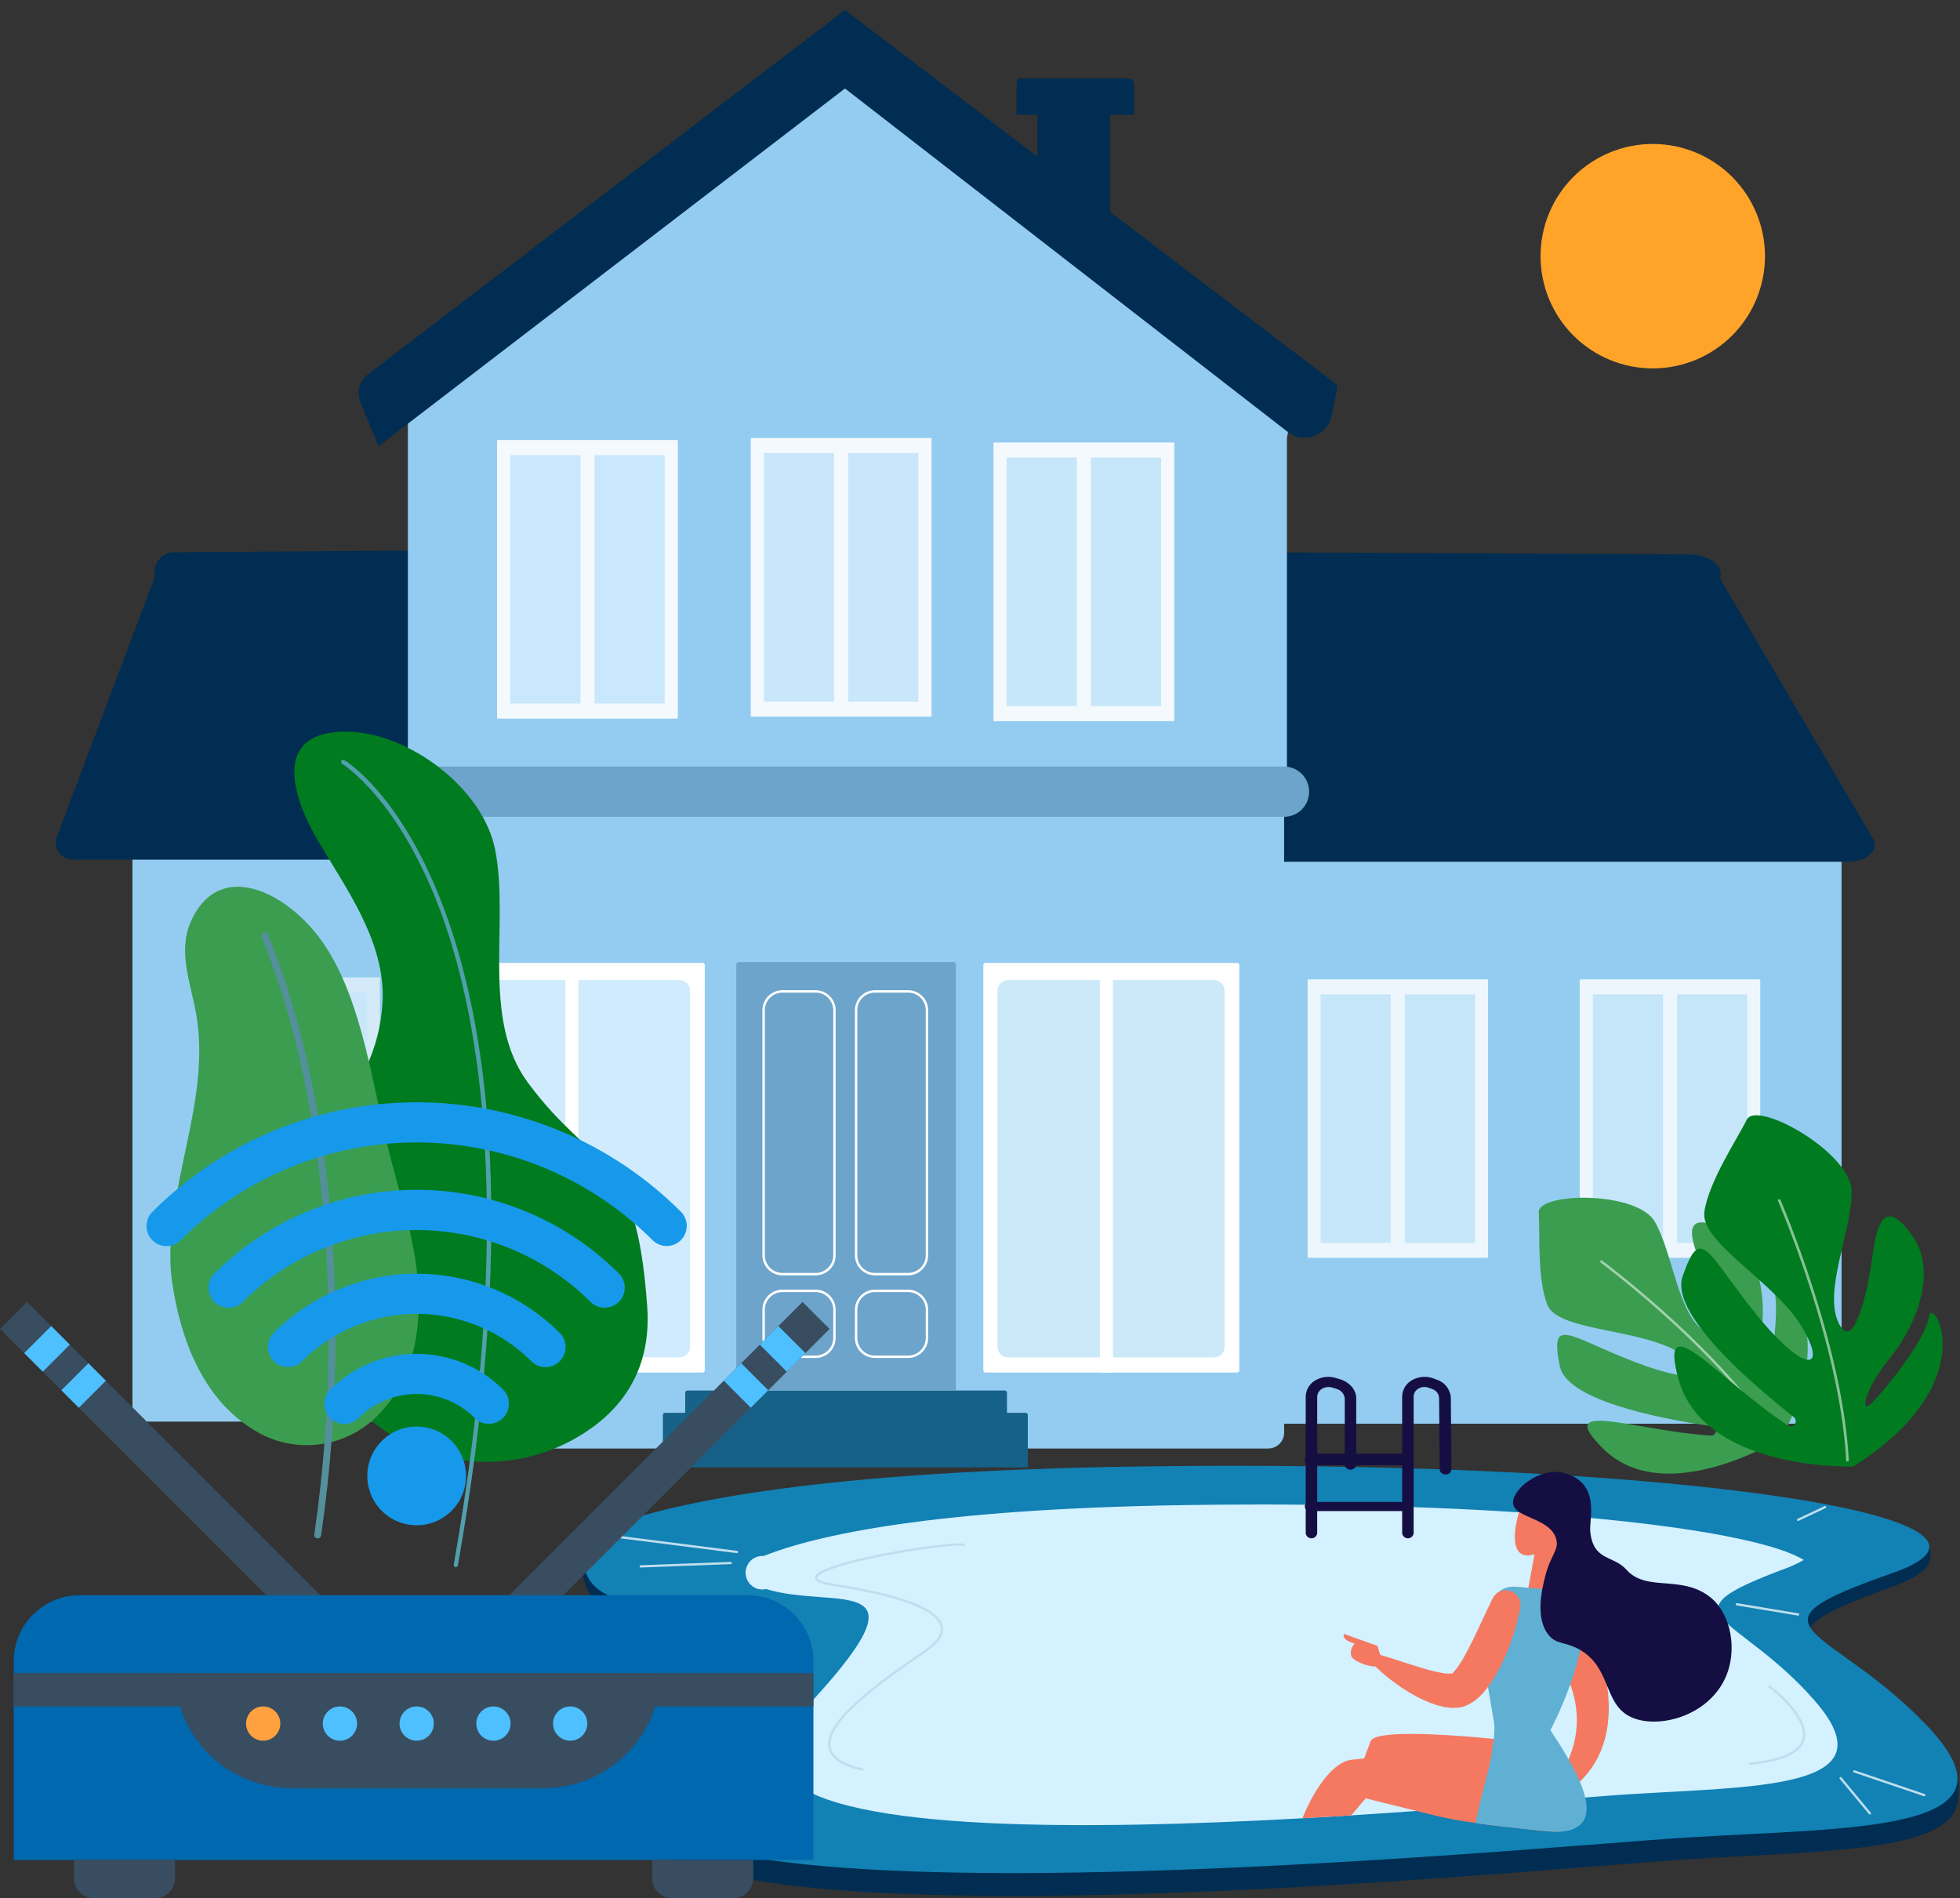 <svg xmlns="http://www.w3.org/2000/svg" xmlns:xlink="http://www.w3.org/1999/xlink" width="542.085" height="525" viewBox="0 0 542.085 525">
  <rect x="0" y="0" width="542.085" height="525" fill="#333333" stroke="none"/>
  <defs>
    <clipPath id="clip-path">
      <rect id="Rectangle_3476" data-name="Rectangle 3476" width="526.631" height="525" fill="none"/>
    </clipPath>
    <clipPath id="clip-path-2">
      <rect id="Rectangle_3475" data-name="Rectangle 3475" width="525.852" height="525" fill="none"/>
    </clipPath>
    <clipPath id="clip-path-3">
      <path id="Path_5027" data-name="Path 5027" d="M2189.967,243.388a31.039,31.039,0,1,0,31.038-31.039,31.038,31.038,0,0,0-31.038,31.039" transform="translate(-2189.967 -212.349)" fill="#ffa429"/>
    </clipPath>
    <clipPath id="clip-path-4">
      <path id="Path_5093" data-name="Path 5093" d="M1751.306,1200.121v168.747h161.672a3.837,3.837,0,0,0,3.837-3.837v-164.91Z" transform="translate(-1751.306 -1200.121)" fill="#94ccf1"/>
    </clipPath>
    <clipPath id="clip-path-6">
      <rect id="Rectangle_3547" data-name="Rectangle 3547" width="49.999" height="77.083" fill="none"/>
    </clipPath>
    <clipPath id="clip-path-8">
      <path id="Path_5095" data-name="Path 5095" d="M2009.091,1535.533h-19.179a.117.117,0,0,1-.117-.117V1466.9a.117.117,0,0,1,.117-.117h19.179a.117.117,0,0,1,.117.117v68.515a.117.117,0,0,1-.117.117" transform="translate(-1989.795 -1466.784)" fill="#cdeafb"/>
    </clipPath>
    <clipPath id="clip-path-9">
      <path id="Path_5096" data-name="Path 5096" d="M1884.85,1535.533h-19.179a.117.117,0,0,1-.117-.117V1466.9a.117.117,0,0,1,.117-.117h19.179a.117.117,0,0,1,.117.117v68.515a.117.117,0,0,1-.117.117" transform="translate(-1865.554 -1466.784)" fill="#cdeafb"/>
    </clipPath>
    <clipPath id="clip-path-12">
      <path id="Path_5098" data-name="Path 5098" d="M2410.672,1535.533h-19.179a.117.117,0,0,1-.117-.117V1466.9a.117.117,0,0,1,.117-.117h19.179a.117.117,0,0,1,.117.117v68.515a.117.117,0,0,1-.117.117" transform="translate(-2391.376 -1466.784)" fill="#cbe9f9"/>
    </clipPath>
    <clipPath id="clip-path-13">
      <path id="Path_5099" data-name="Path 5099" d="M2286.431,1535.533h-19.178a.117.117,0,0,1-.117-.117V1466.9a.117.117,0,0,1,.117-.117h19.178a.117.117,0,0,1,.117.117v68.515a.117.117,0,0,1-.117.117" transform="translate(-2267.135 -1466.784)" fill="#cbe9f9"/>
    </clipPath>
    <clipPath id="clip-path-14">
      <path id="Path_5100" data-name="Path 5100" d="M1705.621,848.727l6.9,77.832H1881.55c5.363,0,8.915-3.559,6.659-6.67l-42.85-72.858Z" transform="translate(-1705.621 -847.031)" fill="#002d51"/>
    </clipPath>
    <clipPath id="clip-path-15">
      <path id="Path_5101" data-name="Path 5101" d="M1737.575,823.3l134.32.96.332-3.424c.282-2.913-3.418-5.43-8.266-5.622l-125.543-.612Z" transform="translate(-1737.575 -814.605)" fill="#002d51"/>
    </clipPath>
    <clipPath id="clip-path-16">
      <path id="Path_5102" data-name="Path 5102" d="M112.933,1197v164.564a4.184,4.184,0,0,0,4.184,4.184h83.315V1197Z" transform="translate(-112.933 -1196.997)" fill="#94ccf1"/>
    </clipPath>
    <clipPath id="clip-path-18">
      <rect id="Rectangle_3559" data-name="Rectangle 3559" width="49.999" height="77.082" fill="none"/>
    </clipPath>
    <clipPath id="clip-path-20">
      <path id="Path_5104" data-name="Path 5104" d="M231.1,1532.409h19.179a.117.117,0,0,0,.117-.117v-68.515a.117.117,0,0,0-.117-.117H231.1a.117.117,0,0,0-.117.117v68.515a.117.117,0,0,0,.117.117" transform="translate(-230.986 -1463.66)" fill="none"/>
    </clipPath>
    <linearGradient id="linear-gradient" x1="-0.243" y1="6.833" x2="-0.241" y2="6.833" gradientUnits="objectBoundingBox">
      <stop offset="0" stop-color="#53d8ff"/>
      <stop offset="1" stop-color="#3840f7"/>
    </linearGradient>
    <clipPath id="clip-path-21">
      <path id="Path_5105" data-name="Path 5105" d="M355.344,1532.409h19.178a.117.117,0,0,0,.117-.117v-68.515a.117.117,0,0,0-.117-.117H355.344a.117.117,0,0,0-.117.117v68.515a.117.117,0,0,0,.117.117" transform="translate(-355.227 -1463.66)" fill="#cfebfd"/>
    </clipPath>
    <clipPath id="clip-path-22">
      <path id="Path_5106" data-name="Path 5106" d="M.441,916.766A4.678,4.678,0,0,0,0,918.728v.029a4.7,4.7,0,0,0,4.7,4.679H112.828l4.412-77.833-89.388-1.7Z" transform="translate(0 -843.908)" fill="#002d51"/>
    </clipPath>
    <clipPath id="clip-path-23">
      <path id="Path_5107" data-name="Path 5107" d="M150.7,812.094a5.463,5.463,0,0,0-5.288,5.622l.212,3.425,85.922-.96-.539-8.7Z" transform="translate(-145.403 -811.482)" fill="#002d51"/>
    </clipPath>
    <clipPath id="clip-path-24">
      <path id="Path_5108" data-name="Path 5108" d="M515.095,1142.52v172.685a13.724,13.724,0,0,0,13.724,13.724H753.831a4.389,4.389,0,0,0,4.389-4.389V1142.52Z" transform="translate(-515.095 -1142.52)" fill="#94ccf1"/>
    </clipPath>
    <clipPath id="clip-path-26">
      <path id="Rectangle_3566" data-name="Rectangle 3566" d="M2.934,0h56.93A2.935,2.935,0,0,1,62.8,2.935v98.483a2.935,2.935,0,0,1-2.935,2.935H2.935A2.935,2.935,0,0,1,0,101.418V2.934A2.934,2.934,0,0,1,2.934,0Z" fill="none"/>
    </clipPath>
    <clipPath id="clip-path-28">
      <path id="Rectangle_3570" data-name="Rectangle 3570" d="M2.934,0h56.93A2.935,2.935,0,0,1,62.8,2.935v98.483a2.935,2.935,0,0,1-2.935,2.935H2.935A2.935,2.935,0,0,1,0,101.418V2.934A2.934,2.934,0,0,1,2.934,0Z" fill="#cfebfd"/>
    </clipPath>
    <clipPath id="clip-path-30">
      <path id="Path_5111" data-name="Path 5111" d="M519.233,175.264v108H762.358V190.133L764.424,179l-2.066-1.561v-2.172h-2.874L640.02,84.971Z" transform="translate(-519.233 -84.971)" fill="#94ccf1"/>
    </clipPath>
    <clipPath id="clip-path-31">
      <rect id="Rectangle_3575" data-name="Rectangle 3575" width="20.11" height="32.744" fill="#002d51"/>
    </clipPath>
    <clipPath id="clip-path-32">
      <path id="Path_5112" data-name="Path 5112" d="M1418.25,115.65a1.143,1.143,0,0,0-1.143,1.143v8.912h32.5V117.39a1.74,1.74,0,0,0-1.74-1.74Z" transform="translate(-1417.107 -115.65)" fill="#002d51"/>
    </clipPath>
    <clipPath id="clip-path-33">
      <path id="Path_5113" data-name="Path 5113" d="M449.171,115.489a6.572,6.572,0,0,0-2.09,7.719l5,12.176L581.1,36.441l122.465,94.992a7.6,7.6,0,0,0,12.109-4.485l1.718-8.4L581.1,14.724Z" transform="translate(-446.588 -14.724)" fill="#002d51"/>
    </clipPath>
    <clipPath id="clip-path-36">
      <path id="Path_5115" data-name="Path 5115" d="M1044.6,737.034h19.178a.117.117,0,0,0,.117-.117V668.4a.117.117,0,0,0-.117-.117H1044.6a.117.117,0,0,0-.117.117v68.515a.117.117,0,0,0,.117.117" transform="translate(-1044.479 -668.285)" fill="#cfebfd"/>
    </clipPath>
    <clipPath id="clip-path-37">
      <path id="Path_5116" data-name="Path 5116" d="M1168.837,737.034h19.179a.117.117,0,0,0,.117-.117V668.4a.117.117,0,0,0-.117-.117h-19.179a.117.117,0,0,0-.117.117v68.515a.117.117,0,0,0,.117.117" transform="translate(-1168.72 -668.285)" fill="#cfebfd"/>
    </clipPath>
    <clipPath id="clip-path-39">
      <path id="Path_5118" data-name="Path 5118" d="M670.368,739.944h19.178a.117.117,0,0,0,.117-.117V671.312a.117.117,0,0,0-.117-.117H670.368a.117.117,0,0,0-.117.117v68.515a.117.117,0,0,0,.117.117" transform="translate(-670.251 -671.195)" fill="#d1ecff"/>
    </clipPath>
    <clipPath id="clip-path-40">
      <path id="Path_5119" data-name="Path 5119" d="M794.609,739.944h19.179a.117.117,0,0,0,.117-.117V671.312a.117.117,0,0,0-.117-.117H794.609a.117.117,0,0,0-.117.117v68.515a.117.117,0,0,0,.117.117" transform="translate(-794.492 -671.195)" fill="#d1ecff"/>
    </clipPath>
    <clipPath id="clip-path-41">
      <rect id="Rectangle_3586" data-name="Rectangle 3586" width="50.001" height="77.081" fill="none"/>
    </clipPath>
    <clipPath id="clip-path-42">
      <path id="Path_5121" data-name="Path 5121" d="M1402.6,743.66h19.178a.117.117,0,0,0,.117-.117V675.028a.117.117,0,0,0-.117-.117H1402.6a.117.117,0,0,0-.117.117v68.515a.117.117,0,0,0,.117.117" transform="translate(-1402.488 -674.911)" fill="#cdeafb"/>
    </clipPath>
    <clipPath id="clip-path-43">
      <path id="Path_5122" data-name="Path 5122" d="M1526.845,743.66h19.178a.117.117,0,0,0,.117-.117V675.028a.117.117,0,0,0-.117-.117h-19.178a.117.117,0,0,0-.117.117v68.515a.117.117,0,0,0,.117.117" transform="translate(-1526.728 -674.911)" fill="#cdeafb"/>
    </clipPath>
    <clipPath id="clip-path-44">
      <path id="Rectangle_3589" data-name="Rectangle 3589" d="M6.962,0H250a6.962,6.962,0,0,1,6.962,6.962v0A6.961,6.961,0,0,1,250,13.924H6.962A6.962,6.962,0,0,1,0,6.962v0A6.962,6.962,0,0,1,6.962,0Z" fill="#6da4cb"/>
    </clipPath>
    <clipPath id="clip-path-45">
      <path id="Path_5123" data-name="Path 5123" d="M928.91,2051.177a.594.594,0,0,0-.595.594v14.5h88.994v-14.5a.594.594,0,0,0-.594-.594Z" transform="translate(-928.315 -2051.177)" fill="#166187"/>
    </clipPath>
    <clipPath id="clip-path-46">
      <path id="Path_5124" data-name="Path 5124" d="M895.993,2084.093a.6.6,0,0,0-.595.594v14.5H996.323v-14.5a.6.6,0,0,0-.595-.594Z" transform="translate(-895.398 -2084.093)" fill="#166187"/>
    </clipPath>
    <clipPath id="clip-path-47">
      <path id="Path_5125" data-name="Path 5125" d="M1004.323,1419.193a.668.668,0,0,0-.667.667V1537.69H1064.4V1419.861a.668.668,0,0,0-.668-.667Z" transform="translate(-1003.655 -1419.193)" fill="#6da4cb"/>
    </clipPath>
    <clipPath id="clip-path-49">
      <path id="Path_5130" data-name="Path 5130" d="M931.4,2177.373c-88.221,1.3-128.339,10.1-146.341,16.978a11.714,11.714,0,0,0-5.935,4.873,8.05,8.05,0,0,0-1.057-1.1c-1.089,2.424-.378,7.944-.378,7.944s.053-.037.141-.105a11.256,11.256,0,0,0,8.152,8.71c24.117,7.179,59.437-7.072,12.411,40.976a32.212,32.212,0,0,0-6.58,9.012,29,29,0,0,1-.437-4.427c-1.852,4.587-.754,10.865-.754,10.865l.013.02c4.613,39.667,251,14.685,292.45,12.072,33.1-2.086,67.033-1.921,73.45-12.743h0a7.181,7.181,0,0,0,.342-.645l.025-.052c2.028-4.351.387-11.246.387-11.246l-1.921.887a43.454,43.454,0,0,0-5.531-7.367c-26.839-29.715-54.652-28.266-10.276-44.211,5.131-1.844,8.262-3.7,9.567-5.529h0s2.183-2.266.242-7.046a3.058,3.058,0,0,0-2.189,1.236c-14.821-10.621-90.316-19.292-189.891-19.293q-12.7,0-25.893.192" transform="translate(-777.461 -2177.181)" fill="#002d51"/>
    </clipPath>
    <clipPath id="clip-path-50">
      <path id="Path_5131" data-name="Path 5131" d="M1134.941,2193.725c-70.34,1.109-102.323,8.646-116.677,14.531a9.293,9.293,0,0,0-5.874,8.937,8.973,8.973,0,0,0,.928,3.6,9.542,9.542,0,0,0,5.68,4.849c19.227,6.146,47.386-6.052,9.892,35.072-47.507,52.11,190.325,26.055,227,23.576s74.616-1.239,53.219-26.678-43.569-24.193-8.189-37.833a29.335,29.335,0,0,0,5.067-2.435c18.969-12.036-50.5-23.786-150.367-23.785-6.755,0-13.659.054-20.675.165" transform="translate(-1012.382 -2193.56)" fill="none"/>
    </clipPath>
    <linearGradient id="linear-gradient-2" x1="-2.224" y1="0.654" x2="-2.223" y2="0.654" gradientUnits="objectBoundingBox">
      <stop offset="0" stop-color="#2c759e"/>
      <stop offset="1" stop-color="#051042"/>
    </linearGradient>
    <clipPath id="clip-path-51">
      <path id="Path_5132" data-name="Path 5132" d="M1139,2236.244c-70.34,1.109-102.323,8.647-116.677,14.532a4.755,4.755,0,1,0,.734,9.415c19.227,6.146,47.386-6.052,9.892,35.071-47.507,52.111,190.325,26.055,227,23.577s74.616-1.239,53.219-26.678-43.569-24.193-8.189-37.833a29.319,29.319,0,0,0,5.067-2.435c-13.913-8.765-73.016-15.814-150.363-15.813-6.755,0-13.664.054-20.679.165" transform="translate(-1017.373 -2236.079)" fill="none"/>
    </clipPath>
    <linearGradient id="linear-gradient-3" x1="-1.31" y1="0.637" x2="-1.309" y2="0.637" xlink:href="#linear-gradient-2"/>
    <clipPath id="clip-path-52">
      <path id="Path_5133" data-name="Path 5133" d="M932.388,2162.373c-88.221,1.26-128.339,9.8-146.342,16.464-4.633,1.716-7.565,5.749-7.359,10.131s3.5,8.195,8.284,9.575c24.117,6.962,59.437-6.859,12.411,39.737-59.584,59.039,238.7,29.519,284.692,26.708s93.593-1.406,66.755-30.222-54.652-27.411-10.276-42.873c41.733-14.541-48.562-29.7-182.271-29.706q-12.7,0-25.893.186" transform="translate(-778.677 -2162.187)" fill="#1281b4"/>
    </clipPath>
    <clipPath id="clip-path-53">
      <path id="Path_5134" data-name="Path 5134" d="M1134.941,2178.23c-70.34,1.075-102.323,8.385-116.677,14.092a9.008,9.008,0,0,0-5.874,8.666,8.494,8.494,0,0,0,.928,3.493,9.464,9.464,0,0,0,5.68,4.7c19.227,5.96,47.386-5.869,9.892,34.01-47.507,50.534,190.325,25.267,227,22.863s74.616-1.2,53.219-25.872-43.569-23.461-8.189-36.688a29.756,29.756,0,0,0,5.067-2.361c18.969-11.672-50.5-23.066-150.368-23.066-6.755,0-13.658.052-20.674.16" transform="translate(-1012.382 -2178.07)" fill="#1281b4"/>
    </clipPath>
    <clipPath id="clip-path-54">
      <path id="Path_5135" data-name="Path 5135" d="M1139,2219.463c-70.34,1.075-102.323,8.385-116.677,14.092a4.631,4.631,0,1,0,.734,9.13c19.227,5.96,47.386-5.868,9.892,34.01-47.507,50.534,190.325,25.267,227,22.863s74.616-1.2,53.219-25.872-43.569-23.46-8.189-36.688a29.757,29.757,0,0,0,5.067-2.361c-13.913-8.5-73.016-15.335-150.362-15.335-6.755,0-13.664.052-20.679.16" transform="translate(-1017.373 -2219.303)" fill="#d3f1ff"/>
    </clipPath>
    <clipPath id="clip-path-55">
      <path id="Path_5136" data-name="Path 5136" d="M1846.311,2031.918a5.289,5.289,0,0,0-2.721,4.636v37.688a1.6,1.6,0,0,0,3.176,0v-37.687a2.656,2.656,0,0,1,1.382-2.3,3.51,3.51,0,0,1,2.95-.256l1.052.329a3.089,3.089,0,0,1,2.238,2.555v18.381a1.6,1.6,0,0,0,3.176,0v-18.381c0-2.264-1.773-4.286-4.175-5.153l-1.135-.329a7.152,7.152,0,0,0-2.428-.425,6.988,6.988,0,0,0-3.516.941" transform="translate(-1843.59 -2030.977)" fill="none"/>
    </clipPath>
    <linearGradient id="linear-gradient-4" x1="-11.467" y1="3.111" x2="-11.461" y2="3.111" gradientUnits="objectBoundingBox">
      <stop offset="0" stop-color="#2b3582"/>
      <stop offset="1" stop-color="#150e42"/>
    </linearGradient>
    <clipPath id="clip-path-56">
      <path id="Path_5137" data-name="Path 5137" d="M1843.887,2144.35a1.588,1.588,0,1,0,0,3.176h26.626a1.588,1.588,0,1,0,0-3.176Z" transform="translate(-1842.273 -2144.35)" fill="none"/>
    </clipPath>
    <linearGradient id="linear-gradient-5" x1="-11.571" y1="38.707" x2="-11.565" y2="38.707" xlink:href="#linear-gradient-4"/>
    <clipPath id="clip-path-57">
      <path id="Path_5138" data-name="Path 5138" d="M1843.887,2215.491c-.891,0-1.614.494-1.614,1.271s.723,1.27,1.614,1.27h26.626c.891,0,1.614-.494,1.614-1.27s-.722-1.271-1.614-1.271Z" transform="translate(-1842.273 -2215.491)" fill="none"/>
    </clipPath>
    <linearGradient id="linear-gradient-6" x1="-11.571" y1="43.137" x2="-11.565" y2="43.137" xlink:href="#linear-gradient-4"/>
    <clipPath id="clip-path-58">
      <path id="Path_5139" data-name="Path 5139" d="M1988.565,2031.918a5.263,5.263,0,0,0-2.7,4.636v37.688a1.6,1.6,0,0,0,3.176,0v-37.687a2.568,2.568,0,0,1,1.287-2.3,3.3,3.3,0,0,1,2.854-.259l.938.332a2.772,2.772,0,0,1,1.96,2.52l.177,19.765a1.483,1.483,0,0,0,1.613,1.342h.013a1.482,1.482,0,0,0,1.61-1.364l-.167-19.738a5.6,5.6,0,0,0-3.935-5.109l-.9-.339a7.136,7.136,0,0,0-2.423-.425,6.968,6.968,0,0,0-3.507.941" transform="translate(-1985.87 -2030.977)" fill="none"/>
    </clipPath>
    <linearGradient id="linear-gradient-7" x1="-12.506" y1="3.118" x2="-12.499" y2="3.118" xlink:href="#linear-gradient-4"/>
    <clipPath id="clip-path-59">
      <path id="Path_5140" data-name="Path 5140" d="M1120.658,2284.989c-.7.511-.989,1.025-.866,1.529.143.585.841,1.44,5.232,2.109,17.96,2.738,28.419,6.693,29.451,11.135.464,2-.984,4.184-4.3,6.492l-1.738,1.2c-10.541,7.292-26.47,18.312-24.943,25.934.592,2.955,3.816,5.076,9.584,6.3l.132-.622c-5.5-1.17-8.556-3.124-9.093-5.807-1.445-7.213,14.91-18.528,24.681-25.288l1.74-1.206c3.554-2.471,5.088-4.879,4.559-7.157-1.4-6.041-17.074-9.653-29.974-11.619-4.042-.617-4.641-1.347-4.711-1.633-.074-.3.359-.671.624-.865,5.614-4.107,38.14-9.009,39.913-7.929l.331-.542a4.251,4.251,0,0,0-1.721-.209c-7.252,0-33.8,4.435-38.9,8.167" transform="translate(-1119.765 -2276.821)" fill="#bfdeed"/>
    </clipPath>
    <clipPath id="clip-path-60">
      <path id="Path_5141" data-name="Path 5141" d="M2502.888,2486.1c.112.083,11.2,8.376,9.49,14.49-.975,3.483-5.924,5.658-14.709,6.463l.058.632c9.074-.832,14.209-3.162,15.262-6.925,1.828-6.53-9.25-14.822-9.723-15.171Z" transform="translate(-2497.669 -2485.591)" fill="#bfdeed"/>
    </clipPath>
    <clipPath id="clip-path-61">
      <path id="Path_5142" data-name="Path 5142" d="M957.35,2642.252l-21.986,9.07a.317.317,0,0,0,.121.611.314.314,0,0,0,.121-.024l21.986-9.07a.318.318,0,1,0-.242-.587" transform="translate(-935.167 -2642.228)" fill="#bfdeed"/>
    </clipPath>
    <clipPath id="clip-path-62">
      <path id="Path_5143" data-name="Path 5143" d="M2651.06,2611.521a.318.318,0,0,0,.2.4l19.365,6.56a.321.321,0,0,0,.1.017.318.318,0,0,0,.1-.618l-19.365-6.561a.326.326,0,0,0-.1-.016.318.318,0,0,0-.3.216" transform="translate(-2651.043 -2611.305)" fill="#bfdeed"/>
    </clipPath>
    <clipPath id="clip-path-63">
      <path id="Path_5144" data-name="Path 5144" d="M2477.847,2365.106a.318.318,0,0,0,.261.365l16.944,2.812a.294.294,0,0,0,.052,0,.318.318,0,0,0,.052-.631l-16.943-2.812a.341.341,0,0,0-.054,0,.316.316,0,0,0-.312.266" transform="translate(-2477.843 -2364.84)" fill="#bfdeed"/>
    </clipPath>
    <clipPath id="clip-path-64">
      <path id="Path_5145" data-name="Path 5145" d="M2575.855,2221.491l-7.463,3.514a.318.318,0,0,0,.135.6.314.314,0,0,0,.135-.031l7.463-3.514a.318.318,0,0,0-.135-.605.322.322,0,0,0-.135.031" transform="translate(-2568.209 -2221.461)" fill="#bfdeed"/>
    </clipPath>
    <clipPath id="clip-path-65">
      <path id="Path_5146" data-name="Path 5146" d="M826.516,2265.472a.318.318,0,0,0,.275.356l33.08,4.217.041,0a.318.318,0,0,0,.039-.633l-33.08-4.217-.037,0a.324.324,0,0,0-.318.277" transform="translate(-826.513 -2265.195)" fill="#bfdeed"/>
    </clipPath>
    <clipPath id="clip-path-66">
      <path id="Path_5147" data-name="Path 5147" d="M861.246,2304.866a.318.318,0,0,0,.011.635h.012l24.911-.937a.318.318,0,0,0,.305-.33.327.327,0,0,0-.329-.306Z" transform="translate(-860.94 -2303.929)" fill="#bfdeed"/>
    </clipPath>
    <clipPath id="clip-path-67">
      <path id="Path_5148" data-name="Path 5148" d="M2631.078,2621.373a.318.318,0,0,0-.042.447l8.068,9.723a.318.318,0,1,0,.489-.406l-8.068-9.723a.318.318,0,0,0-.447-.042" transform="translate(-2630.963 -2621.3)" fill="#bfdeed"/>
    </clipPath>
    <clipPath id="clip-path-68">
      <path id="Path_5151" data-name="Path 5151" d="M1912.715,2559.8c-1.614,4.675-6.1,15.381-6.1,15.381l29.878-4.389,17.129-10.968s-17.524-2.1-29.647-2.1c-6.031,0-10.724.519-11.26,2.072" transform="translate(-1906.615 -2557.73)" fill="none"/>
    </clipPath>
    <linearGradient id="linear-gradient-8" x1="-7.108" y1="1.691" x2="-7.104" y2="1.691" gradientUnits="objectBoundingBox">
      <stop offset="0" stop-color="#f9b776"/>
      <stop offset="1" stop-color="#f47960"/>
    </linearGradient>
    <clipPath id="clip-path-69">
      <path id="Path_5152" data-name="Path 5152" d="M1906.678,2557.141a1.12,1.12,0,0,1-.051.141c.01-.031.029-.082.051-.141m-11.126,1.387-4,.742h-.007l-.04.007s-24.273,2.975-35.657,4.241c-1.3.146-2.425.262-3.333.354-5.984.6-11.334,10.124-13.727,16.2l13.471-.794,4.019-4.708,19.283,4.771a104.22,104.22,0,0,0,11.04,2.021.323.323,0,0,0,.08.013,3.28,3.28,0,0,0,.365.06c.643.093,1.305.185,2,.285.02,0,.033.007.053.007l.278.04c.026,0,.04.007.066.007s.033.007.059.007c.119.013.239.033.358.046.358.052.729.1,1.1.146a.122.122,0,0,1,.053.019c3.492.457,7.627.781,12.544,1.416h.007c.278,0,.557.041.842.068.8.08,1.584.153,2.458.233.636.053,1.239.083,1.8.09a2.306,2.306,0,0,0,.373,0c2.187-.046,3.693-.459,4.328-1.181v-.007c4.446-2.226,3.855-7.382,1.622-12.577-.47-1.1-.779-2.2-1.329-3.28-.5-.987-.93-1.929-1.473-2.81a56.343,56.343,0,0,0-5.366-7.18l.056-.142-.41-.1Z" transform="translate(-1838.79 -2556.52)" fill="none"/>
    </clipPath>
    <linearGradient id="linear-gradient-9" x1="-9.394" y1="0.889" x2="-9.389" y2="0.889" xlink:href="#linear-gradient-8"/>
    <clipPath id="clip-path-70">
      <path id="Path_5153" data-name="Path 5153" d="M2206.762,2378.566c11.084,19.908-3.328,33.866-3.328,33.866l2.418,2.623c27.833-15.952,5.365-54.605,5.365-54.605Z" transform="translate(-2203.434 -2360.45)" fill="none"/>
    </clipPath>
    <linearGradient id="linear-gradient-10" x1="-6.974" y1="2.055" x2="-6.971" y2="2.055" xlink:href="#linear-gradient-8"/>
    <clipPath id="clip-path-71">
      <path id="Path_5154" data-name="Path 5154" d="M2099.09,2549.572c-.184,1.4-.434,3.13-.863,5.265-.73,3.63-2.631,9.633-4.005,16.842l0,.026c.656.1,1.76.246,2.734.368.046,0,.065.013.112.018,3.878.508,8.53,1.044,14.042,1.6,1.108.1,2.251.215,3.439.318,3.531.313,6.092-.108,7.519-1.086v-.007c4.926-2.7,2.622-9.67-.51-15.817-2.807-5.516-6.323-10.43-6.627-11.126l-.185-.188-15.319-1.2a28.294,28.294,0,0,1-.334,4.984" transform="translate(-2094.219 -2544.588)" fill="#60b0d3"/>
    </clipPath>
    <clipPath id="clip-path-72">
      <path id="Path_5155" data-name="Path 5155" d="M2172.283,2261.289l-2.29,12.388,10.094.992-.636-19.316Z" transform="translate(-2169.993 -2255.353)" fill="none"/>
    </clipPath>
    <linearGradient id="linear-gradient-11" x1="-19.881" y1="8.247" x2="-19.872" y2="8.247" xlink:href="#linear-gradient-8"/>
    <clipPath id="clip-path-73">
      <path id="Path_5156" data-name="Path 5156" d="M2105.279,2345.094l-1.979,6.317a15.6,15.6,0,0,0-.494,7.278l3.456,20.374s4.524,3.362,15.383,1.307c0,0,11.441-21.194,9.036-35.706a2.64,2.64,0,0,0-2.2-2.181c-3.465-.534-11.219-1.655-16.766-1.9-.095,0-.19-.006-.284-.006a6.439,6.439,0,0,0-6.149,4.514" transform="translate(-2102.585 -2340.58)" fill="#60b0d3"/>
    </clipPath>
    <clipPath id="clip-path-74">
      <path id="Path_5157" data-name="Path 5157" d="M1973.433,2348.127l-.067.138c-1.872,3.771-3.618,7.745-5.439,11.45-.923,1.853-1.852,3.667-2.818,5.322-.488.823-1.008,1.573-1.484,2.253a10.554,10.554,0,0,1-1.257,1.468c-.051.036.1.082.155.09.031.007-1.022.071-1.345.093l-1.242-.129a43.49,43.49,0,0,1-5.743-1.371c-4.007-1.162-8.145-2.647-12.422-3.884l-.033-.01a1.543,1.543,0,0,0-1.556,2.535,44.787,44.787,0,0,0,5.152,4.6c.914.69,1.846,1.37,2.8,2.028.974.624,1.951,1.251,2.971,1.843a36.409,36.409,0,0,0,6.7,3.035c.661.179,1.313.362,2,.523.773.1,1.471.241,2.324.275.455,0,.912-.011,1.37-.033a6.047,6.047,0,0,0,.721-.058c.318-.062.637-.136.952-.22a9.673,9.673,0,0,0,1.64-.638c.456-.24.876-.5,1.285-.763a16.294,16.294,0,0,0,3.378-3.211,27.9,27.9,0,0,0,2.244-3.2,46.431,46.431,0,0,0,3.284-6.391,62.348,62.348,0,0,0,4.07-13.194,4.062,4.062,0,0,0-3.251-4.737,4.056,4.056,0,0,0-4.38,2.183" transform="translate(-1939.766 -2345.874)" fill="none"/>
    </clipPath>
    <linearGradient id="linear-gradient-12" x1="-7.081" y1="1.802" x2="-7.077" y2="1.802" xlink:href="#linear-gradient-8"/>
    <clipPath id="clip-path-75">
      <path id="Path_5158" data-name="Path 5158" d="M1902.614,2412.91a3.493,3.493,0,0,0-1,3.356c.577,1.923,8.453,4.567,8.638,1.712l-1.381-4.452-9.248-3.294s-.92,1.569,2.991,2.679" transform="translate(-1899.529 -2410.231)" fill="none"/>
    </clipPath>
    <linearGradient id="linear-gradient-13" x1="-23.051" y1="4.857" x2="-23.039" y2="4.857" xlink:href="#linear-gradient-8"/>
    <clipPath id="clip-path-76">
      <path id="Path_5159" data-name="Path 5159" d="M2154.85,2201.51c-.381.177-4.206,9.914-2.238,14.348s9.7.444,12.262-5.436c2.011-4.608.95-10.368-4.5-10.369a13.421,13.421,0,0,0-5.529,1.457" transform="translate(-2152.053 -2200.054)" fill="none"/>
    </clipPath>
    <linearGradient id="linear-gradient-14" x1="-15.313" y1="4.523" x2="-15.305" y2="4.523" xlink:href="#linear-gradient-8"/>
    <clipPath id="clip-path-77">
      <path id="Path_5160" data-name="Path 5160" d="M2149.4,2179.9c.42,4.176,10.4,3.948,11.947,9.956.794,3.089-1.6,4.094-3.214,10.786-.743,3.084-2.672,11.09,1.11,15.685,2.161,2.625,4.239,1.771,8.08,3.776,9.049,4.723,7.086,14.452,13.766,18.42,6.99,4.153,21.583.907,26.828-9.957,3.787-7.844,1.778-18.218-4.06-22.769-8.086-6.3-17.538-1.239-23.172-7.607-3.476-3.929-9.092-2.274-9.937-10.42-.377-3.629,2.974-13.517-7.267-16.263a9.162,9.162,0,0,0-2.383-.306c-5.976,0-12.035,5.346-11.7,8.7" transform="translate(-2149.382 -2171.197)" fill="none"/>
    </clipPath>
    <linearGradient id="linear-gradient-15" x1="-5.118" y1="1.685" x2="-5.115" y2="1.685" xlink:href="#linear-gradient-4"/>
    <clipPath id="clip-path-79">
      <path id="Path_5164" data-name="Path 5164" d="M353.388,1109.468c7.7,13.109,17.906,26.99,17.915,42.849a48.067,48.067,0,0,1-3.723,17.861c-6.732,17.016-20.363,32.2-21.727,51.05-1.35,18.662,7.818,36.5,21.952,48.367a49.945,49.945,0,0,0,56.814,5.145c11.5-6.545,21.161-17.632,19.831-36.4-3.113-43.914-14.617-37.1-33-61.956-13.139-17.764-5-44.295-9.094-64.586-3.46-17.144-24.211-32.35-40.954-32.489h-.3c-20.662,0-14.764,18.165-7.718,30.156" transform="translate(-345.722 -1079.312)" fill="#007b1f"/>
    </clipPath>
    <clipPath id="clip-path-80">
      <path id="Path_5165" data-name="Path 5165" d="M420.711,1121.1a.584.584,0,0,0,.2.8c.158.094,15.947,9.8,27.587,41.8,10.757,29.575,20.063,84.761,3.3,179.715a.584.584,0,1,0,1.151.2c7.427-42.079,10.409-79.958,8.862-112.584-1.239-26.125-5.368-48.966-12.273-67.887-11.793-32.317-27.374-41.859-28.032-42.25a.584.584,0,0,0-.8.2" transform="translate(-420.628 -1120.817)" fill="#529fad"/>
    </clipPath>
    <clipPath id="clip-path-81">
      <path id="Path_5166" data-name="Path 5166" d="M174.424,1317.856c-3.67,8.438.31,17.6,1.661,26.069,1.358,8.519.687,16.91-.763,25.366-2.743,15.993-8.24,33.355-5.944,48.478,3.7,24.4,14.126,35.88,23.769,41.251a27.531,27.531,0,0,0,32.69-4.381c9.1-8.917,13.4-22.12,11.06-41.138-1.411-11.48-5.441-23.036-8.116-34.3-4.438-18.688-7.632-42.956-19.316-57.808-5.934-7.543-14.474-13.328-22-13.326-5.246,0-10,2.811-13.038,9.792" transform="translate(-168.83 -1308.064)" fill="#3b9d50"/>
    </clipPath>
    <clipPath id="clip-path-82">
      <path id="Path_5167" data-name="Path 5167" d="M303.878,1375.681a.953.953,0,0,0-.526,1.241c15.434,38.162,18.567,81.021,18.478,110.256a376.656,376.656,0,0,1-3.938,54.9.952.952,0,0,0,.781,1.1.971.971,0,0,0,.159.013.953.953,0,0,0,.938-.795,378.457,378.457,0,0,0,3.965-55.177c.092-29.416-3.062-72.553-18.616-111.014a.952.952,0,0,0-1.241-.526" transform="translate(-303.283 -1375.611)" fill="#53909b"/>
    </clipPath>
    <clipPath id="clip-path-83">
      <path id="Path_5168" data-name="Path 5168" d="M2187.335,1770.879c.372,5.625-.5,18.212,2.372,25.494s24.342,6.432,35.861,12.85,6.547,10.052-11.864,2.91-23.31-12.821-20.571,1.172c1.814,9.269,25.993,14.323,42.11,16.679a1.3,1.3,0,0,1-.268,2.582c-21.087-1.3-43.808-10.354-29.947,3.518,17.246,17.262,49.48-2.819,49.48-2.819,18.466-35.307-4.584-47.77-2.411-42.309s-.3,20.868-1.51,25.777-3.446-1.665-1.79-11.813-.3-24.929-10.624-29.624-9.625.991-6.169,9.358,8.447,24.093,1.086,19.047-8.677-21.593-13.629-30.247c-2.662-4.652-11.853-6.673-19.726-6.672-6.772,0-12.571,1.5-12.4,4.1" transform="translate(-2187.331 -1766.782)" fill="#3b9d50"/>
    </clipPath>
    <clipPath id="clip-path-85">
      <rect id="Rectangle_3634" data-name="Rectangle 3634" width="48.42" height="48.847" fill="none"/>
    </clipPath>
    <clipPath id="clip-path-86">
      <path id="Path_5170" data-name="Path 5170" d="M2407.315,1646.4c-2.73,5.535-10.456,16.985-11.721,25.462s19.547,19.434,26.948,31.828.7,13.115-12.839-3.742-15.069-24.924-20.14-10.161c-3.359,9.779,16.788,27.817,30.773,38.882a1.423,1.423,0,0,1-1.669,2.3c-19.272-12.787-35.846-33.817-30.311-13.074,6.887,25.81,48.441,24.439,48.441,24.439,36.848-23.345,21.83-47.787,20.9-41.42s-11.718,19.614-15.555,23.6-2.354-3.467,4.776-12.177,13.372-23.794,6.162-33.9-9.665-4.334-10.974,5.489-5.195,27.463-9.408,18.647,3.608-25.22,3.656-36.135c.041-9.274-18.976-21.253-26.371-21.252-1.309,0-2.255.376-2.666,1.208" transform="translate(-2387.275 -1645.189)" fill="#007b1f"/>
    </clipPath>
    <clipPath id="clip-path-88">
      <rect id="Rectangle_3637" data-name="Rectangle 3637" width="19.594" height="72.559" fill="none"/>
    </clipPath>
    <clipPath id="clip-path-89">
      <rect id="Rectangle_1957" data-name="Rectangle 1957" width="229.456" height="220.119" fill="none"/>
    </clipPath>
  </defs>
  <g id="Group_2874" data-name="Group 2874" transform="translate(486.887 -9546.648)">
    <g id="Group_7537" data-name="Group 7537" transform="translate(-471.434 9546.648)">
      <g id="Group_7538" data-name="Group 7538">
        <g id="Group_7211" data-name="Group 7211" transform="translate(410.619 39.815)">
          <g id="Group_7210" data-name="Group 7210" clip-path="url(#clip-path-3)">
            <rect id="Rectangle_3477" data-name="Rectangle 3477" width="75.199" height="75.199" transform="matrix(0.241, -0.971, 0.971, 0.241, -14.509, 58.477)" fill="#ffa429"/>
          </g>
        </g>
        <g id="Group_7343" data-name="Group 7343" transform="translate(328.37 225.023)">
          <g id="Group_7342" data-name="Group 7342" clip-path="url(#clip-path-4)">
            <rect id="Rectangle_3543" data-name="Rectangle 3543" width="233.577" height="234.235" transform="translate(-80.895 60.397) rotate(-36.745)" fill="#94ccf1"/>
          </g>
        </g>
        <g id="Group_7365" data-name="Group 7365">
          <g id="Group_7364" data-name="Group 7364" clip-path="url(#clip-path)">
            <g id="Group_7353" data-name="Group 7353" transform="translate(346.146 270.855)" opacity="0.89">
              <g id="Group_7352" data-name="Group 7352">
                <g id="Group_7351" data-name="Group 7351" clip-path="url(#clip-path-6)">
                  <g id="Group_7346" data-name="Group 7346" opacity="0.93">
                    <g id="Group_7345" data-name="Group 7345">
                      <g id="Group_7344" data-name="Group 7344" clip-path="url(#clip-path-6)">
                        <path id="Path_5094" data-name="Path 5094" d="M1895.9,1521.644H1846.32a.211.211,0,0,1-.21-.21v-76.661a.21.21,0,0,1,.21-.211H1895.9a.211.211,0,0,1,.211.211v76.661a.211.211,0,0,1-.211.21" transform="translate(-1846.11 -1444.562)" fill="#fff"/>
                      </g>
                    </g>
                  </g>
                  <g id="Group_7348" data-name="Group 7348" transform="translate(26.941 4.167)">
                    <g id="Group_7347" data-name="Group 7347" clip-path="url(#clip-path-8)">
                      <rect id="Rectangle_3545" data-name="Rectangle 3545" width="34.134" height="71.34" transform="matrix(0.975, -0.221, 0.221, 0.975, -14.826, 3.362)" fill="#cdeafb"/>
                    </g>
                  </g>
                  <g id="Group_7350" data-name="Group 7350" transform="translate(3.646 4.167)">
                    <g id="Group_7349" data-name="Group 7349" clip-path="url(#clip-path-9)">
                      <rect id="Rectangle_3546" data-name="Rectangle 3546" width="34.135" height="71.34" transform="translate(-14.826 3.362) rotate(-12.776)" fill="#cdeafb"/>
                    </g>
                  </g>
                </g>
              </g>
            </g>
            <g id="Group_7363" data-name="Group 7363" transform="translate(421.442 270.855)" opacity="0.89">
              <g id="Group_7362" data-name="Group 7362">
                <g id="Group_7361" data-name="Group 7361" clip-path="url(#clip-path-6)">
                  <g id="Group_7356" data-name="Group 7356" opacity="0.93">
                    <g id="Group_7355" data-name="Group 7355">
                      <g id="Group_7354" data-name="Group 7354" clip-path="url(#clip-path-6)">
                        <path id="Path_5097" data-name="Path 5097" d="M2297.48,1521.644H2247.9a.211.211,0,0,1-.211-.21v-76.661a.211.211,0,0,1,.211-.211h49.578a.21.21,0,0,1,.21.211v76.661a.21.21,0,0,1-.21.21" transform="translate(-2247.691 -1444.562)" fill="#fff"/>
                      </g>
                    </g>
                  </g>
                  <g id="Group_7358" data-name="Group 7358" transform="translate(26.941 4.167)">
                    <g id="Group_7357" data-name="Group 7357" clip-path="url(#clip-path-12)">
                      <rect id="Rectangle_3549" data-name="Rectangle 3549" width="34.135" height="71.34" transform="matrix(0.975, -0.221, 0.221, 0.975, -14.826, 3.362)" fill="#cbe9f9"/>
                    </g>
                  </g>
                  <g id="Group_7360" data-name="Group 7360" transform="translate(3.646 4.167)">
                    <g id="Group_7359" data-name="Group 7359" clip-path="url(#clip-path-13)">
                      <rect id="Rectangle_3550" data-name="Rectangle 3550" width="34.135" height="71.34" transform="translate(-14.826 3.362) rotate(-12.776)" fill="#cbe9f9"/>
                    </g>
                  </g>
                </g>
              </g>
            </g>
          </g>
        </g>
        <g id="Group_7367" data-name="Group 7367" transform="translate(319.804 158.818)">
          <g id="Group_7366" data-name="Group 7366" clip-path="url(#clip-path-14)">
            <rect id="Rectangle_3553" data-name="Rectangle 3553" width="192.17" height="98.488" transform="translate(-8.3 0.876) rotate(-6.024)" fill="#002d51"/>
          </g>
        </g>
        <g id="Group_7369" data-name="Group 7369" transform="translate(325.795 152.738)">
          <g id="Group_7368" data-name="Group 7368" clip-path="url(#clip-path-15)">
            <rect id="Rectangle_3554" data-name="Rectangle 3554" width="30.545" height="134.793" transform="translate(-1.485 9.425) rotate(-81.045)" fill="#002d51"/>
          </g>
        </g>
        <g id="Group_7371" data-name="Group 7371" transform="translate(21.175 224.437)">
          <g id="Group_7370" data-name="Group 7370" clip-path="url(#clip-path-16)">
            <rect id="Rectangle_3555" data-name="Rectangle 3555" width="187.175" height="172.065" transform="matrix(0.608, -0.794, 0.794, 0.608, -81.456, 106.371)" fill="#94ccf1"/>
          </g>
        </g>
        <g id="Group_7383" data-name="Group 7383">
          <g id="Group_7382" data-name="Group 7382" clip-path="url(#clip-path)">
            <g id="Group_7381" data-name="Group 7381" transform="translate(39.664 270.27)" opacity="0.89">
              <g id="Group_7380" data-name="Group 7380">
                <g id="Group_7379" data-name="Group 7379" clip-path="url(#clip-path-18)">
                  <g id="Group_7374" data-name="Group 7374" opacity="0.67">
                    <g id="Group_7373" data-name="Group 7373">
                      <g id="Group_7372" data-name="Group 7372" clip-path="url(#clip-path-18)">
                        <path id="Path_5103" data-name="Path 5103" d="M211.753,1518.52h49.578a.211.211,0,0,0,.211-.21v-76.661a.21.21,0,0,0-.211-.211H211.753a.211.211,0,0,0-.211.211v76.661a.211.211,0,0,0,.211.21" transform="translate(-211.542 -1441.438)" fill="#fff"/>
                      </g>
                    </g>
                  </g>
                  <g id="Group_7376" data-name="Group 7376" transform="translate(3.646 4.166)">
                    <g id="Group_7375" data-name="Group 7375" clip-path="url(#clip-path-20)">
                      <rect id="Rectangle_3557" data-name="Rectangle 3557" width="71.34" height="34.135" transform="translate(-14.826 65.387) rotate(-77.225)" fill="url(#linear-gradient)"/>
                    </g>
                  </g>
                  <g id="Group_7378" data-name="Group 7378" transform="translate(26.941 4.166)">
                    <g id="Group_7377" data-name="Group 7377" clip-path="url(#clip-path-21)">
                      <rect id="Rectangle_3558" data-name="Rectangle 3558" width="71.34" height="34.134" transform="translate(-14.826 65.387) rotate(-77.225)" fill="#cfebfd"/>
                    </g>
                  </g>
                </g>
              </g>
            </g>
          </g>
        </g>
        <g id="Group_7385" data-name="Group 7385" transform="translate(0 158.233)">
          <g id="Group_7384" data-name="Group 7384" clip-path="url(#clip-path-22)">
            <rect id="Rectangle_3561" data-name="Rectangle 3561" width="118.762" height="138.903" transform="translate(-28.422 67.574) rotate(-67.188)" fill="#002d51"/>
          </g>
        </g>
        <g id="Group_7387" data-name="Group 7387" transform="translate(27.263 152.153)">
          <g id="Group_7386" data-name="Group 7386" clip-path="url(#clip-path-23)">
            <rect id="Rectangle_3562" data-name="Rectangle 3562" width="15.575" height="86.775" transform="translate(-0.834 9.613) rotate(-86.055)" fill="#002d51"/>
          </g>
        </g>
        <g id="Group_7389" data-name="Group 7389" transform="translate(96.58 214.223)">
          <g id="Group_7388" data-name="Group 7388" clip-path="url(#clip-path-24)">
            <rect id="Rectangle_3563" data-name="Rectangle 3563" width="284.811" height="304.347" transform="matrix(0.514, -0.858, 0.858, 0.514, -82.145, 137.243)" fill="#94ccf1"/>
          </g>
        </g>
        <g id="Group_7391" data-name="Group 7391">
          <g id="Group_7390" data-name="Group 7390" clip-path="url(#clip-path)">
            <path id="Path_5109" data-name="Path 5109" d="M1438.272,1533.717h-69.611a.589.589,0,0,1-.589-.589V1421.016a.589.589,0,0,1,.589-.589h69.611a.589.589,0,0,1,.589.589v112.112a.589.589,0,0,1-.589.589" transform="translate(-1111.558 -1154.097)" fill="#fff"/>
          </g>
        </g>
        <g id="Group_7393" data-name="Group 7393" transform="translate(260.436 271.084)">
          <g id="Group_7392" data-name="Group 7392" clip-path="url(#clip-path-26)">
            <path id="Path_5172" data-name="Path 5172" d="M0,0H116.06V119.84H0Z" transform="matrix(0.751, -0.66, 0.66, 0.751, -51.745, 45.479)" fill="#cbe9f9"/>
          </g>
        </g>
        <g id="Group_7395" data-name="Group 7395">
          <g id="Group_7394" data-name="Group 7394" clip-path="url(#clip-path)">
            <rect id="Rectangle_3567" data-name="Rectangle 3567" width="3.601" height="109.97" transform="translate(288.744 269.65)" fill="#fff"/>
            <path id="Path_5110" data-name="Path 5110" d="M649.792,1533.717H580.18a.589.589,0,0,1-.589-.589V1421.016a.589.589,0,0,1,.589-.589h69.611a.589.589,0,0,1,.589.589v112.112a.589.589,0,0,1-.589.589" transform="translate(-470.918 -1154.097)" fill="#fff"/>
          </g>
        </g>
        <g id="Group_7397" data-name="Group 7397" transform="translate(112.596 271.084)">
          <g id="Group_7396" data-name="Group 7396" clip-path="url(#clip-path-28)">
            <rect id="Rectangle_3569" data-name="Rectangle 3569" width="118.502" height="117.874" transform="translate(-52.165 53.291) rotate(-45.612)" fill="#cfebfd"/>
          </g>
        </g>
        <g id="Group_7399" data-name="Group 7399">
          <g id="Group_7398" data-name="Group 7398" clip-path="url(#clip-path)">
            <rect id="Rectangle_3571" data-name="Rectangle 3571" width="3.601" height="109.97" transform="translate(140.903 269.65)" fill="#fff"/>
          </g>
        </g>
        <g id="Group_7401" data-name="Group 7401" transform="translate(97.356 15.932)">
          <g id="Group_7400" data-name="Group 7400" clip-path="url(#clip-path-30)">
            <rect id="Rectangle_3573" data-name="Rectangle 3573" width="296.066" height="312.222" transform="matrix(0.514, -0.858, 0.858, 0.514, -87.381, 145.99)" fill="#94ccf1"/>
          </g>
        </g>
        <g id="Group_7403" data-name="Group 7403" transform="translate(271.474 26.434)">
          <g id="Group_7402" data-name="Group 7402" clip-path="url(#clip-path-31)">
            <rect id="Rectangle_3574" data-name="Rectangle 3574" width="37.518" height="29.706" transform="translate(-10.112 29.247) rotate(-70.927)" fill="#002d51"/>
          </g>
        </g>
        <g id="Group_7405" data-name="Group 7405" transform="translate(265.708 21.684)">
          <g id="Group_7404" data-name="Group 7404" clip-path="url(#clip-path-32)">
            <rect id="Rectangle_3576" data-name="Rectangle 3576" width="20.317" height="33.997" transform="matrix(0.333, -0.943, 0.943, 0.333, -3.161, 8.937)" fill="#002d51"/>
          </g>
        </g>
        <g id="Group_7407" data-name="Group 7407" transform="translate(83.735 2.761)">
          <g id="Group_7406" data-name="Group 7406" clip-path="url(#clip-path-33)">
            <rect id="Rectangle_3577" data-name="Rectangle 3577" width="271.871" height="121.643" transform="translate(-1.073 0.002) rotate(-0.208)" fill="#002d51"/>
          </g>
        </g>
        <g id="Group_7430" data-name="Group 7430">
          <g id="Group_7429" data-name="Group 7429" clip-path="url(#clip-path)">
            <g id="Group_7414" data-name="Group 7414" transform="translate(192.195 121.136)" opacity="0.89">
              <g id="Group_7413" data-name="Group 7413">
                <g id="Group_7412" data-name="Group 7412" clip-path="url(#clip-path-6)">
                  <path id="Path_5114" data-name="Path 5114" d="M1025.247,723.145h49.578a.211.211,0,0,0,.21-.211V646.274a.211.211,0,0,0-.21-.211h-49.578a.211.211,0,0,0-.211.211v76.661a.211.211,0,0,0,.211.211" transform="translate(-1025.037 -646.063)" fill="#fff"/>
                  <g id="Group_7409" data-name="Group 7409" transform="translate(3.645 4.167)">
                    <g id="Group_7408" data-name="Group 7408" clip-path="url(#clip-path-36)">
                      <rect id="Rectangle_3578" data-name="Rectangle 3578" width="71.352" height="40.298" transform="matrix(0.319, -0.948, 0.948, 0.319, -20.756, 61.775)" fill="#cfebfd"/>
                    </g>
                  </g>
                  <g id="Group_7411" data-name="Group 7411" transform="translate(26.94 4.167)">
                    <g id="Group_7410" data-name="Group 7410" clip-path="url(#clip-path-37)">
                      <rect id="Rectangle_3579" data-name="Rectangle 3579" width="71.352" height="40.298" transform="translate(-20.756 61.775) rotate(-71.428)" fill="#cfebfd"/>
                    </g>
                  </g>
                </g>
              </g>
            </g>
            <g id="Group_7421" data-name="Group 7421" transform="translate(122.026 121.682)" opacity="0.89">
              <g id="Group_7420" data-name="Group 7420">
                <g id="Group_7419" data-name="Group 7419" clip-path="url(#clip-path-6)">
                  <path id="Path_5117" data-name="Path 5117" d="M651.019,726.055H700.6a.211.211,0,0,0,.211-.211V649.183a.211.211,0,0,0-.211-.21H651.019a.211.211,0,0,0-.211.21v76.661a.211.211,0,0,0,.211.211" transform="translate(-650.808 -648.972)" fill="#fff"/>
                  <g id="Group_7416" data-name="Group 7416" transform="translate(3.646 4.167)">
                    <g id="Group_7415" data-name="Group 7415" clip-path="url(#clip-path-39)">
                      <rect id="Rectangle_3581" data-name="Rectangle 3581" width="71.185" height="42.344" transform="matrix(0.352, -0.936, 0.936, 0.352, -22.627, 60.251)" fill="#d1ecff"/>
                    </g>
                  </g>
                  <g id="Group_7418" data-name="Group 7418" transform="translate(26.941 4.167)">
                    <g id="Group_7417" data-name="Group 7417" clip-path="url(#clip-path-40)">
                      <rect id="Rectangle_3582" data-name="Rectangle 3582" width="71.185" height="42.344" transform="translate(-22.627 60.251) rotate(-69.417)" fill="#d1ecff"/>
                    </g>
                  </g>
                </g>
              </g>
            </g>
            <g id="Group_7428" data-name="Group 7428" transform="translate(259.32 122.379)" opacity="0.89">
              <g id="Group_7427" data-name="Group 7427">
                <g id="Group_7426" data-name="Group 7426" clip-path="url(#clip-path-41)">
                  <path id="Path_5120" data-name="Path 5120" d="M1383.255,729.771h49.578a.211.211,0,0,0,.211-.211V652.9a.21.21,0,0,0-.211-.211h-49.578a.211.211,0,0,0-.211.211v76.661a.211.211,0,0,0,.211.211" transform="translate(-1383.043 -652.689)" fill="#fff"/>
                  <g id="Group_7423" data-name="Group 7423" transform="translate(3.646 4.166)">
                    <g id="Group_7422" data-name="Group 7422" clip-path="url(#clip-path-42)">
                      <rect id="Rectangle_3584" data-name="Rectangle 3584" width="71.434" height="36.838" transform="translate(-17.472 63.978) rotate(-74.725)" fill="#cdeafb"/>
                    </g>
                  </g>
                  <g id="Group_7425" data-name="Group 7425" transform="translate(26.941 4.166)">
                    <g id="Group_7424" data-name="Group 7424" clip-path="url(#clip-path-43)">
                      <rect id="Rectangle_3585" data-name="Rectangle 3585" width="71.434" height="36.838" transform="translate(-17.472 63.978) rotate(-74.725)" fill="#cdeafb"/>
                    </g>
                  </g>
                </g>
              </g>
            </g>
          </g>
        </g>
        <g id="Group_7432" data-name="Group 7432" transform="translate(89.663 212.006)">
          <g id="Group_7431" data-name="Group 7431" clip-path="url(#clip-path-44)">
            <rect id="Rectangle_3588" data-name="Rectangle 3588" width="257.21" height="19.786" transform="matrix(1, -0.023, 0.023, 1, -0.318, 0.007)" fill="#6da4cb"/>
          </g>
        </g>
        <g id="Group_7434" data-name="Group 7434" transform="translate(174.059 384.596)">
          <g id="Group_7433" data-name="Group 7433" clip-path="url(#clip-path-45)">
            <rect id="Rectangle_3590" data-name="Rectangle 3590" width="88.994" height="15.097" fill="#166187"/>
          </g>
        </g>
        <g id="Group_7436" data-name="Group 7436" transform="translate(167.887 390.767)">
          <g id="Group_7435" data-name="Group 7435" clip-path="url(#clip-path-46)">
            <rect id="Rectangle_3591" data-name="Rectangle 3591" width="25.682" height="101.956" transform="matrix(0.106, -0.994, 0.994, 0.106, -1.587, 14.928)" fill="#166187"/>
          </g>
        </g>
        <g id="Group_7438" data-name="Group 7438" transform="translate(188.185 266.099)">
          <g id="Group_7437" data-name="Group 7437" clip-path="url(#clip-path-47)">
            <path id="Path_5173" data-name="Path 5173" d="M0,0H118.762V61.261H0Z" transform="translate(-0.52 118.495) rotate(-89.749)" fill="#6da4cb"/>
          </g>
        </g>
        <g id="Group_7440" data-name="Group 7440">
          <g id="Group_7439" data-name="Group 7439" clip-path="url(#clip-path)">
            <path id="Path_5126" data-name="Path 5126" d="M1056.9,1539.554h-9.168a5.55,5.55,0,0,1-5.544-5.544v-67.773a5.55,5.55,0,0,1,5.544-5.544h9.168a5.55,5.55,0,0,1,5.544,5.544v67.773a5.55,5.55,0,0,1-5.544,5.544m-9.168-78.2a4.884,4.884,0,0,0-4.878,4.878v67.773a4.884,4.884,0,0,0,4.878,4.878h9.168a4.884,4.884,0,0,0,4.878-4.878v-67.773a4.884,4.884,0,0,0-4.878-4.878Z" transform="translate(-846.777 -1186.813)" fill="#fff"/>
            <path id="Path_5127" data-name="Path 5127" d="M1193.34,1539.554h-9.168a5.55,5.55,0,0,1-5.544-5.544v-67.773a5.55,5.55,0,0,1,5.544-5.544h9.168a5.55,5.55,0,0,1,5.544,5.544v67.773a5.55,5.55,0,0,1-5.544,5.544m-9.168-78.2a4.884,4.884,0,0,0-4.878,4.878v67.773a4.884,4.884,0,0,0,4.878,4.878h9.168a4.884,4.884,0,0,0,4.878-4.878v-67.773a4.884,4.884,0,0,0-4.878-4.878Z" transform="translate(-957.635 -1186.813)" fill="#fff"/>
            <path id="Path_5128" data-name="Path 5128" d="M1056.9,1921.321h-9.168a5.55,5.55,0,0,1-5.544-5.544v-7.8a5.55,5.55,0,0,1,5.544-5.544h9.168a5.55,5.55,0,0,1,5.544,5.544v7.8a5.55,5.55,0,0,1-5.544,5.544m-9.168-18.218a4.884,4.884,0,0,0-4.878,4.878v7.8a4.884,4.884,0,0,0,4.878,4.878h9.168a4.884,4.884,0,0,0,4.878-4.878v-7.8a4.884,4.884,0,0,0-4.878-4.878Z" transform="translate(-846.777 -1545.731)" fill="#fff"/>
            <path id="Path_5129" data-name="Path 5129" d="M1193.34,1921.321h-9.168a5.55,5.55,0,0,1-5.544-5.544v-7.8a5.55,5.55,0,0,1,5.544-5.544h9.168a5.55,5.55,0,0,1,5.544,5.544v7.8a5.55,5.55,0,0,1-5.544,5.544m-9.168-18.218a4.884,4.884,0,0,0-4.878,4.878v7.8a4.884,4.884,0,0,0,4.878,4.878h9.168a4.884,4.884,0,0,0,4.878-4.878v-7.8a4.884,4.884,0,0,0-4.878-4.878Z" transform="translate(-957.635 -1545.731)" fill="#fff"/>
          </g>
        </g>
        <g id="Group_7442" data-name="Group 7442" transform="translate(145.774 408.221)">
          <g id="Group_7441" data-name="Group 7441" clip-path="url(#clip-path-49)">
            <rect id="Rectangle_3594" data-name="Rectangle 3594" width="381.954" height="133.603" transform="translate(-0.483 0)" fill="#002d51"/>
          </g>
        </g>
        <g id="Group_7444" data-name="Group 7444" transform="translate(189.822 411.293)">
          <g id="Group_7443" data-name="Group 7443" clip-path="url(#clip-path-50)">
            <rect id="Rectangle_3595" data-name="Rectangle 3595" width="122.379" height="350.17" transform="matrix(0.009, -1, 1, 0.009, -32.064, 119.256)" fill="url(#linear-gradient-2)"/>
          </g>
        </g>
        <g id="Group_7446" data-name="Group 7446" transform="translate(190.757 419.265)">
          <g id="Group_7445" data-name="Group 7445" clip-path="url(#clip-path-51)">
            <rect id="Rectangle_3596" data-name="Rectangle 3596" width="184.233" height="364.933" transform="translate(-55.456 106.078) rotate(-77.498)" fill="url(#linear-gradient-3)"/>
          </g>
        </g>
        <g id="Group_7448" data-name="Group 7448" transform="translate(146.002 405.41)">
          <g id="Group_7447" data-name="Group 7447" clip-path="url(#clip-path-52)">
            <rect id="Rectangle_3597" data-name="Rectangle 3597" width="180.798" height="454.22" transform="translate(-52.974 133.645) rotate(-83.979)" fill="#1281b4"/>
          </g>
        </g>
        <g id="Group_7450" data-name="Group 7450" transform="translate(189.822 408.388)">
          <g id="Group_7449" data-name="Group 7449" clip-path="url(#clip-path-53)">
            <rect id="Rectangle_3598" data-name="Rectangle 3598" width="118.771" height="350.138" transform="matrix(0.009, -1, 1, 0.009, -32.031, 115.649)" fill="#1281b4"/>
          </g>
        </g>
        <g id="Group_7452" data-name="Group 7452" transform="translate(190.757 416.119)">
          <g id="Group_7451" data-name="Group 7451" clip-path="url(#clip-path-54)">
            <rect id="Rectangle_3599" data-name="Rectangle 3599" width="180.946" height="364.204" transform="matrix(0.216, -0.976, 0.976, 0.216, -54.745, 102.869)" fill="#d3f1ff"/>
          </g>
        </g>
        <g id="Group_7454" data-name="Group 7454" transform="translate(345.673 380.808)">
          <g id="Group_7453" data-name="Group 7453" clip-path="url(#clip-path-55)">
            <rect id="Rectangle_3600" data-name="Rectangle 3600" width="29.468" height="46.675" transform="translate(-15.318 6.08) rotate(-21.649)" fill="url(#linear-gradient-4)"/>
          </g>
        </g>
        <g id="Group_7456" data-name="Group 7456" transform="translate(345.426 402.066)">
          <g id="Group_7455" data-name="Group 7455" clip-path="url(#clip-path-56)">
            <rect id="Rectangle_3601" data-name="Rectangle 3601" width="29.853" height="3.176" transform="translate(0)" fill="url(#linear-gradient-5)"/>
          </g>
        </g>
        <g id="Group_7458" data-name="Group 7458" transform="translate(345.426 415.405)">
          <g id="Group_7457" data-name="Group 7457" clip-path="url(#clip-path-57)">
            <rect id="Rectangle_3602" data-name="Rectangle 3602" width="29.853" height="2.541" transform="translate(0 0)" fill="url(#linear-gradient-6)"/>
          </g>
        </g>
        <g id="Group_7460" data-name="Group 7460" transform="translate(372.351 380.808)">
          <g id="Group_7459" data-name="Group 7459" clip-path="url(#clip-path-58)">
            <rect id="Rectangle_3603" data-name="Rectangle 3603" width="29.154" height="46.55" transform="matrix(0.929, -0.369, 0.369, 0.929, -15.318, 6.08)" fill="url(#linear-gradient-7)"/>
          </g>
        </g>
        <g id="Group_7462" data-name="Group 7462" transform="translate(209.956 426.904)">
          <g id="Group_7461" data-name="Group 7461" clip-path="url(#clip-path-59)">
            <rect id="Rectangle_3604" data-name="Rectangle 3604" width="41.608" height="63.204" transform="translate(-0.096 -0.328)" fill="#bfdeed"/>
          </g>
        </g>
        <g id="Group_7464" data-name="Group 7464" transform="translate(468.313 466.048)">
          <g id="Group_7463" data-name="Group 7463" clip-path="url(#clip-path-60)">
            <rect id="Rectangle_3605" data-name="Rectangle 3605" width="17.148" height="22.097" fill="#bfdeed"/>
          </g>
        </g>
        <g id="Group_7466" data-name="Group 7466" transform="translate(175.344 495.418)">
          <g id="Group_7465" data-name="Group 7465" clip-path="url(#clip-path-61)">
            <rect id="Rectangle_3606" data-name="Rectangle 3606" width="22.707" height="9.705" transform="translate(-0.043)" fill="#bfdeed"/>
          </g>
        </g>
        <g id="Group_7468" data-name="Group 7468" transform="translate(497.071 489.62)">
          <g id="Group_7467" data-name="Group 7467" clip-path="url(#clip-path-62)">
            <rect id="Rectangle_3607" data-name="Rectangle 3607" width="20.078" height="7.195" transform="translate(-0.039)" fill="#bfdeed"/>
          </g>
        </g>
        <g id="Group_7470" data-name="Group 7470" transform="translate(464.596 443.408)">
          <g id="Group_7469" data-name="Group 7469" clip-path="url(#clip-path-63)">
            <rect id="Rectangle_3608" data-name="Rectangle 3608" width="17.628" height="3.447" transform="translate(-0.024)" fill="#bfdeed"/>
          </g>
        </g>
        <g id="Group_7472" data-name="Group 7472" transform="translate(481.539 416.524)">
          <g id="Group_7471" data-name="Group 7471" clip-path="url(#clip-path-64)">
            <rect id="Rectangle_3609" data-name="Rectangle 3609" width="8.187" height="4.149" transform="translate(-0.044)" fill="#bfdeed"/>
          </g>
        </g>
        <g id="Group_7474" data-name="Group 7474" transform="translate(154.971 424.724)">
          <g id="Group_7473" data-name="Group 7473" clip-path="url(#clip-path-65)">
            <rect id="Rectangle_3610" data-name="Rectangle 3610" width="33.755" height="4.852" transform="translate(-0.019)" fill="#bfdeed"/>
          </g>
        </g>
        <g id="Group_7476" data-name="Group 7476" transform="translate(161.426 431.987)">
          <g id="Group_7475" data-name="Group 7475" clip-path="url(#clip-path-66)">
            <rect id="Rectangle_3611" data-name="Rectangle 3611" width="25.559" height="1.573" transform="translate(-0.007)" fill="#bfdeed"/>
          </g>
        </g>
        <g id="Group_7478" data-name="Group 7478" transform="translate(493.306 491.494)">
          <g id="Group_7477" data-name="Group 7477" clip-path="url(#clip-path-67)">
            <rect id="Rectangle_3612" data-name="Rectangle 3612" width="8.781" height="10.358" transform="translate(-0.039)" fill="#bfdeed"/>
          </g>
        </g>
        <g id="Group_7484" data-name="Group 7484" transform="translate(357.49 479.574)">
          <g id="Group_7483" data-name="Group 7483" clip-path="url(#clip-path-68)">
            <rect id="Rectangle_3615" data-name="Rectangle 3615" width="50.081" height="30.803" transform="translate(-5.013 1.584) rotate(-17.533)" fill="url(#linear-gradient-8)"/>
          </g>
        </g>
        <g id="Group_7486" data-name="Group 7486" transform="translate(344.773 479.348)">
          <g id="Group_7485" data-name="Group 7485" clip-path="url(#clip-path-69)">
            <rect id="Rectangle_3616" data-name="Rectangle 3616" width="38.84" height="82.227" transform="translate(-4.049 26.675) rotate(-81.369)" fill="url(#linear-gradient-9)"/>
          </g>
        </g>
        <g id="Group_7488" data-name="Group 7488" transform="translate(413.144 442.584)">
          <g id="Group_7487" data-name="Group 7487" clip-path="url(#clip-path-70)">
            <rect id="Rectangle_3617" data-name="Rectangle 3617" width="57.302" height="35.446" transform="translate(-5.315 54.083) rotate(-84.387)" fill="url(#linear-gradient-10)"/>
          </g>
        </g>
        <g id="Group_7490" data-name="Group 7490" transform="translate(392.666 477.11)">
          <g id="Group_7489" data-name="Group 7489" clip-path="url(#clip-path-71)">
            <rect id="Rectangle_3618" data-name="Rectangle 3618" width="40.208" height="38.226" transform="translate(-8.542 2.699) rotate(-17.533)" fill="#60b0d3"/>
          </g>
        </g>
        <g id="Group_7492" data-name="Group 7492" transform="translate(406.874 422.879)">
          <g id="Group_7491" data-name="Group 7491" clip-path="url(#clip-path-72)">
            <rect id="Rectangle_3619" data-name="Rectangle 3619" width="20.211" height="11.935" transform="translate(-1.88 19.132) rotate(-84.387)" fill="url(#linear-gradient-11)"/>
          </g>
        </g>
        <g id="Group_7494" data-name="Group 7494" transform="translate(394.235 438.859)">
          <g id="Group_7493" data-name="Group 7493" clip-path="url(#clip-path-73)">
            <rect id="Rectangle_3620" data-name="Rectangle 3620" width="48.311" height="51.772" transform="translate(-19.1 11.964) rotate(-32.323)" fill="#60b0d3"/>
          </g>
        </g>
        <g id="Group_7496" data-name="Group 7496" transform="translate(363.706 439.851)">
          <g id="Group_7495" data-name="Group 7495" clip-path="url(#clip-path-74)">
            <rect id="Rectangle_3621" data-name="Rectangle 3621" width="50.722" height="52.909" transform="matrix(0.58, -0.815, 0.815, 0.58, -15.45, 21.591)" fill="url(#linear-gradient-12)"/>
          </g>
        </g>
        <g id="Group_7498" data-name="Group 7498" transform="translate(356.162 451.918)">
          <g id="Group_7497" data-name="Group 7497" clip-path="url(#clip-path-75)">
            <rect id="Rectangle_3622" data-name="Rectangle 3622" width="15.333" height="15.556" transform="matrix(0.58, -0.815, 0.815, 0.58, -5.833, 7.041)" fill="url(#linear-gradient-13)"/>
          </g>
        </g>
        <g id="Group_7500" data-name="Group 7500" transform="translate(403.51 412.51)">
          <g id="Group_7499" data-name="Group 7499" clip-path="url(#clip-path-76)">
            <rect id="Rectangle_3623" data-name="Rectangle 3623" width="25.943" height="25.448" transform="translate(-11.372 11.883) rotate(-50.02)" fill="url(#linear-gradient-14)"/>
          </g>
        </g>
        <g id="Group_7502" data-name="Group 7502" transform="translate(403.009 407.099)">
          <g id="Group_7501" data-name="Group 7501" clip-path="url(#clip-path-77)">
            <rect id="Rectangle_3624" data-name="Rectangle 3624" width="77.259" height="69.331" transform="matrix(0.098, -0.995, 0.995, 0.098, -7.281, 70.792)" fill="url(#linear-gradient-15)"/>
          </g>
        </g>
        <g id="Group_7515" data-name="Group 7515" transform="translate(64.823 202.371)">
          <g id="Group_7514" data-name="Group 7514" clip-path="url(#clip-path-79)">
            <rect id="Rectangle_3629" data-name="Rectangle 3629" width="163.043" height="228.075" transform="translate(-65.013 19.119) rotate(-17.748)" fill="#007b1f"/>
          </g>
        </g>
        <g id="Group_7517" data-name="Group 7517" transform="translate(78.868 210.153)">
          <g id="Group_7516" data-name="Group 7516" clip-path="url(#clip-path-80)">
            <rect id="Rectangle_3630" data-name="Rectangle 3630" width="63.684" height="226.123" transform="translate(-15.83 1.116) rotate(-4.054)" fill="#529fad"/>
          </g>
        </g>
        <g id="Group_7519" data-name="Group 7519" transform="translate(31.656 245.262)">
          <g id="Group_7518" data-name="Group 7518" clip-path="url(#clip-path-81)">
            <rect id="Rectangle_3631" data-name="Rectangle 3631" width="122.879" height="172.269" transform="translate(-53.556 19.538) rotate(-20.664)" fill="#3b9d50"/>
          </g>
        </g>
        <g id="Group_7521" data-name="Group 7521" transform="translate(56.865 257.927)">
          <g id="Group_7520" data-name="Group 7520" clip-path="url(#clip-path-82)">
            <rect id="Rectangle_3632" data-name="Rectangle 3632" width="160.955" height="88.616" transform="translate(-63.602 138.488) rotate(-65.376)" fill="#53909b"/>
          </g>
        </g>
        <g id="Group_7523" data-name="Group 7523" transform="translate(410.125 331.272)">
          <g id="Group_7522" data-name="Group 7522" clip-path="url(#clip-path-83)">
            <rect id="Rectangle_3633" data-name="Rectangle 3633" width="110.463" height="110.716" transform="translate(-28.204 10.029) rotate(-19.9)" fill="#3b9d50"/>
          </g>
        </g>
        <g id="Group_7528" data-name="Group 7528">
          <g id="Group_7527" data-name="Group 7527" clip-path="url(#clip-path)">
            <g id="Group_7526" data-name="Group 7526" transform="translate(427.116 348.599)" opacity="0.53">
              <g id="Group_7525" data-name="Group 7525">
                <g id="Group_7524" data-name="Group 7524" clip-path="url(#clip-path-85)">
                  <path id="Path_5169" data-name="Path 5169" d="M2326.067,1908.04a.334.334,0,0,1-.311-.152c-15.827-24.417-47.35-47.855-47.667-48.089a.335.335,0,1,1,.4-.539c.318.234,31.938,23.743,47.831,48.264a.335.335,0,0,1-.252.516" transform="translate(-2277.953 -1859.194)" fill="#fff"/>
                </g>
              </g>
            </g>
          </g>
        </g>
        <g id="Group_7530" data-name="Group 7530" transform="translate(447.614 308.473)">
          <g id="Group_7529" data-name="Group 7529" clip-path="url(#clip-path-86)">
            <rect id="Rectangle_3636" data-name="Rectangle 3636" width="131.217" height="128.583" transform="translate(-47.937 72.398) rotate(-59.011)" fill="#007b1f"/>
          </g>
        </g>
        <g id="Group_7535" data-name="Group 7535">
          <g id="Group_7534" data-name="Group 7534" clip-path="url(#clip-path)">
            <g id="Group_7533" data-name="Group 7533" transform="translate(476.273 331.663)" opacity="0.53">
              <g id="Group_7532" data-name="Group 7532">
                <g id="Group_7531" data-name="Group 7531" clip-path="url(#clip-path-88)">
                  <path id="Path_5171" data-name="Path 5171" d="M2559.19,1841.4a.366.366,0,0,1-.211-.314c-1.622-31.814-18.657-71.3-18.829-71.7a.367.367,0,1,1,.673-.293c.173.4,17.26,40,18.889,71.952a.367.367,0,0,1-.348.385.362.362,0,0,1-.174-.034" transform="translate(-2540.12 -1768.872)" fill="#fff"/>
                </g>
              </g>
            </g>
          </g>
        </g>
      </g>
    </g>
    <g id="Group_7539" data-name="Group 7539" transform="translate(-486.887 9851.529)">
      <rect id="Rectangle_1950" data-name="Rectangle 1950" width="10.575" height="124.448" transform="translate(0 62.674) rotate(-45)" fill="#384d5f"/>
      <rect id="Rectangle_1951" data-name="Rectangle 1951" width="10.575" height="7.267" transform="translate(6.696 69.37) rotate(-45)" fill="#4fc0ff"/>
      <rect id="Rectangle_1952" data-name="Rectangle 1952" width="10.575" height="6.827" transform="translate(16.974 79.648) rotate(-45)" fill="#4fc0ff"/>
      <rect id="Rectangle_1953" data-name="Rectangle 1953" width="124.448" height="10.575" transform="matrix(0.707, -0.707, 0.707, 0.707, 133.979, 143.193)" fill="#384d5f"/>
      <rect id="Rectangle_1954" data-name="Rectangle 1954" width="7.267" height="10.575" transform="translate(210.143 67.031) rotate(-45)" fill="#4fc0ff"/>
      <rect id="Rectangle_1955" data-name="Rectangle 1955" width="6.827" height="10.575" transform="translate(200.177 76.997) rotate(-45)" fill="#4fc0ff"/>
      <g id="Group_2761" data-name="Group 2761" transform="translate(0)">
        <g id="Group_2760" data-name="Group 2760" clip-path="url(#clip-path-89)">
          <path id="Path_3176" data-name="Path 3176" d="M231.234,378.868v55.006H10.07V378.868a18.2,18.2,0,0,1,18.205-18.205H213.029a18.2,18.2,0,0,1,18.206,18.205" transform="translate(-6.263 -224.326)" fill="#0068af"/>
          <path id="Path_3177" data-name="Path 3177" d="M160.557,449.506h69.175c17.955,0,32.511-14.255,32.511-31.84h-134.2c0,17.585,14.556,31.84,32.511,31.84" transform="translate(-79.642 -259.781)" fill="#384d5f"/>
          <rect id="Rectangle_1956" data-name="Rectangle 1956" width="221.164" height="9.21" transform="translate(3.807 157.885)" fill="#384d5f"/>
          <path id="Path_3178" data-name="Path 3178" d="M189.506,446.769a4.738,4.738,0,1,1-4.738-4.738,4.738,4.738,0,0,1,4.738,4.738" transform="translate(-111.976 -274.936)" fill="#ffa13f"/>
          <path id="Path_3179" data-name="Path 3179" d="M245.659,446.769a4.738,4.738,0,1,1-4.738-4.738,4.738,4.738,0,0,1,4.738,4.738" transform="translate(-146.902 -274.936)" fill="#4fc0ff"/>
          <path id="Path_3180" data-name="Path 3180" d="M301.812,446.769a4.738,4.738,0,1,1-4.738-4.738,4.738,4.738,0,0,1,4.738,4.738" transform="translate(-181.828 -274.936)" fill="#4fc0ff"/>
          <path id="Path_3181" data-name="Path 3181" d="M357.964,446.769a4.738,4.738,0,1,1-4.738-4.738,4.738,4.738,0,0,1,4.738,4.738" transform="translate(-216.754 -274.936)" fill="#4fc0ff"/>
          <path id="Path_3182" data-name="Path 3182" d="M414.117,446.769a4.738,4.738,0,1,1-4.738-4.738,4.738,4.738,0,0,1,4.738,4.738" transform="translate(-251.68 -274.936)" fill="#4fc0ff"/>
          <path id="Path_3183" data-name="Path 3183" d="M76.564,564.907H59.607a5.5,5.5,0,0,1-5.5-5.5v-5.075H82.06v5.075a5.5,5.5,0,0,1-5.5,5.5" transform="translate(-33.656 -344.788)" fill="#384d5f"/>
          <path id="Path_3184" data-name="Path 3184" d="M482.654,564.907h16.957a5.5,5.5,0,0,0,5.5-5.5v-5.075H477.158v5.075a5.5,5.5,0,0,0,5.5,5.5" transform="translate(-296.784 -344.788)" fill="#384d5f"/>
          <path id="Path_3185" data-name="Path 3185" d="M251.114,39.74a5.531,5.531,0,0,1-3.925-1.626,92.228,92.228,0,0,0-130.431,0,5.551,5.551,0,1,1-7.85-7.85,103.33,103.33,0,0,1,146.131,0,5.551,5.551,0,0,1-3.925,9.476" transform="translate(-66.728 0.001)" fill="#1699ea"/>
          <path id="Path_3186" data-name="Path 3186" d="M158.1,96.67a5.551,5.551,0,0,1-3.925-9.476,79.131,79.131,0,0,1,111.907,0,5.551,5.551,0,0,1-7.85,7.85,68.105,68.105,0,0,0-96.207,0A5.533,5.533,0,0,1,158.1,96.67" transform="translate(-94.884 -39.818)" fill="#1699ea"/>
          <path id="Path_3187" data-name="Path 3187" d="M272.737,151.25a5.533,5.533,0,0,1-3.925-1.625,44.9,44.9,0,0,0-63.422,0,5.551,5.551,0,0,1-7.85-7.85,56.012,56.012,0,0,1,79.122,0,5.551,5.551,0,0,1-3.925,9.476" transform="translate(-121.856 -78.005)" fill="#1699ea"/>
          <path id="Path_3188" data-name="Path 3188" d="M282.856,203.4a5.534,5.534,0,0,1-3.925-1.626,22.7,22.7,0,0,0-32.063,0,5.551,5.551,0,1,1-7.85-7.85,33.812,33.812,0,0,1,47.762,0,5.551,5.551,0,0,1-3.925,9.476" transform="translate(-147.655 -114.474)" fill="#1699ea"/>
          <path id="Path_3189" data-name="Path 3189" d="M292.058,260.536a13.654,13.654,0,1,1,0-19.309,13.654,13.654,0,0,1,0,19.309" transform="translate(-167.158 -147.552)" fill="#1699ea"/>
        </g>
      </g>
    </g>
  </g>
</svg>
